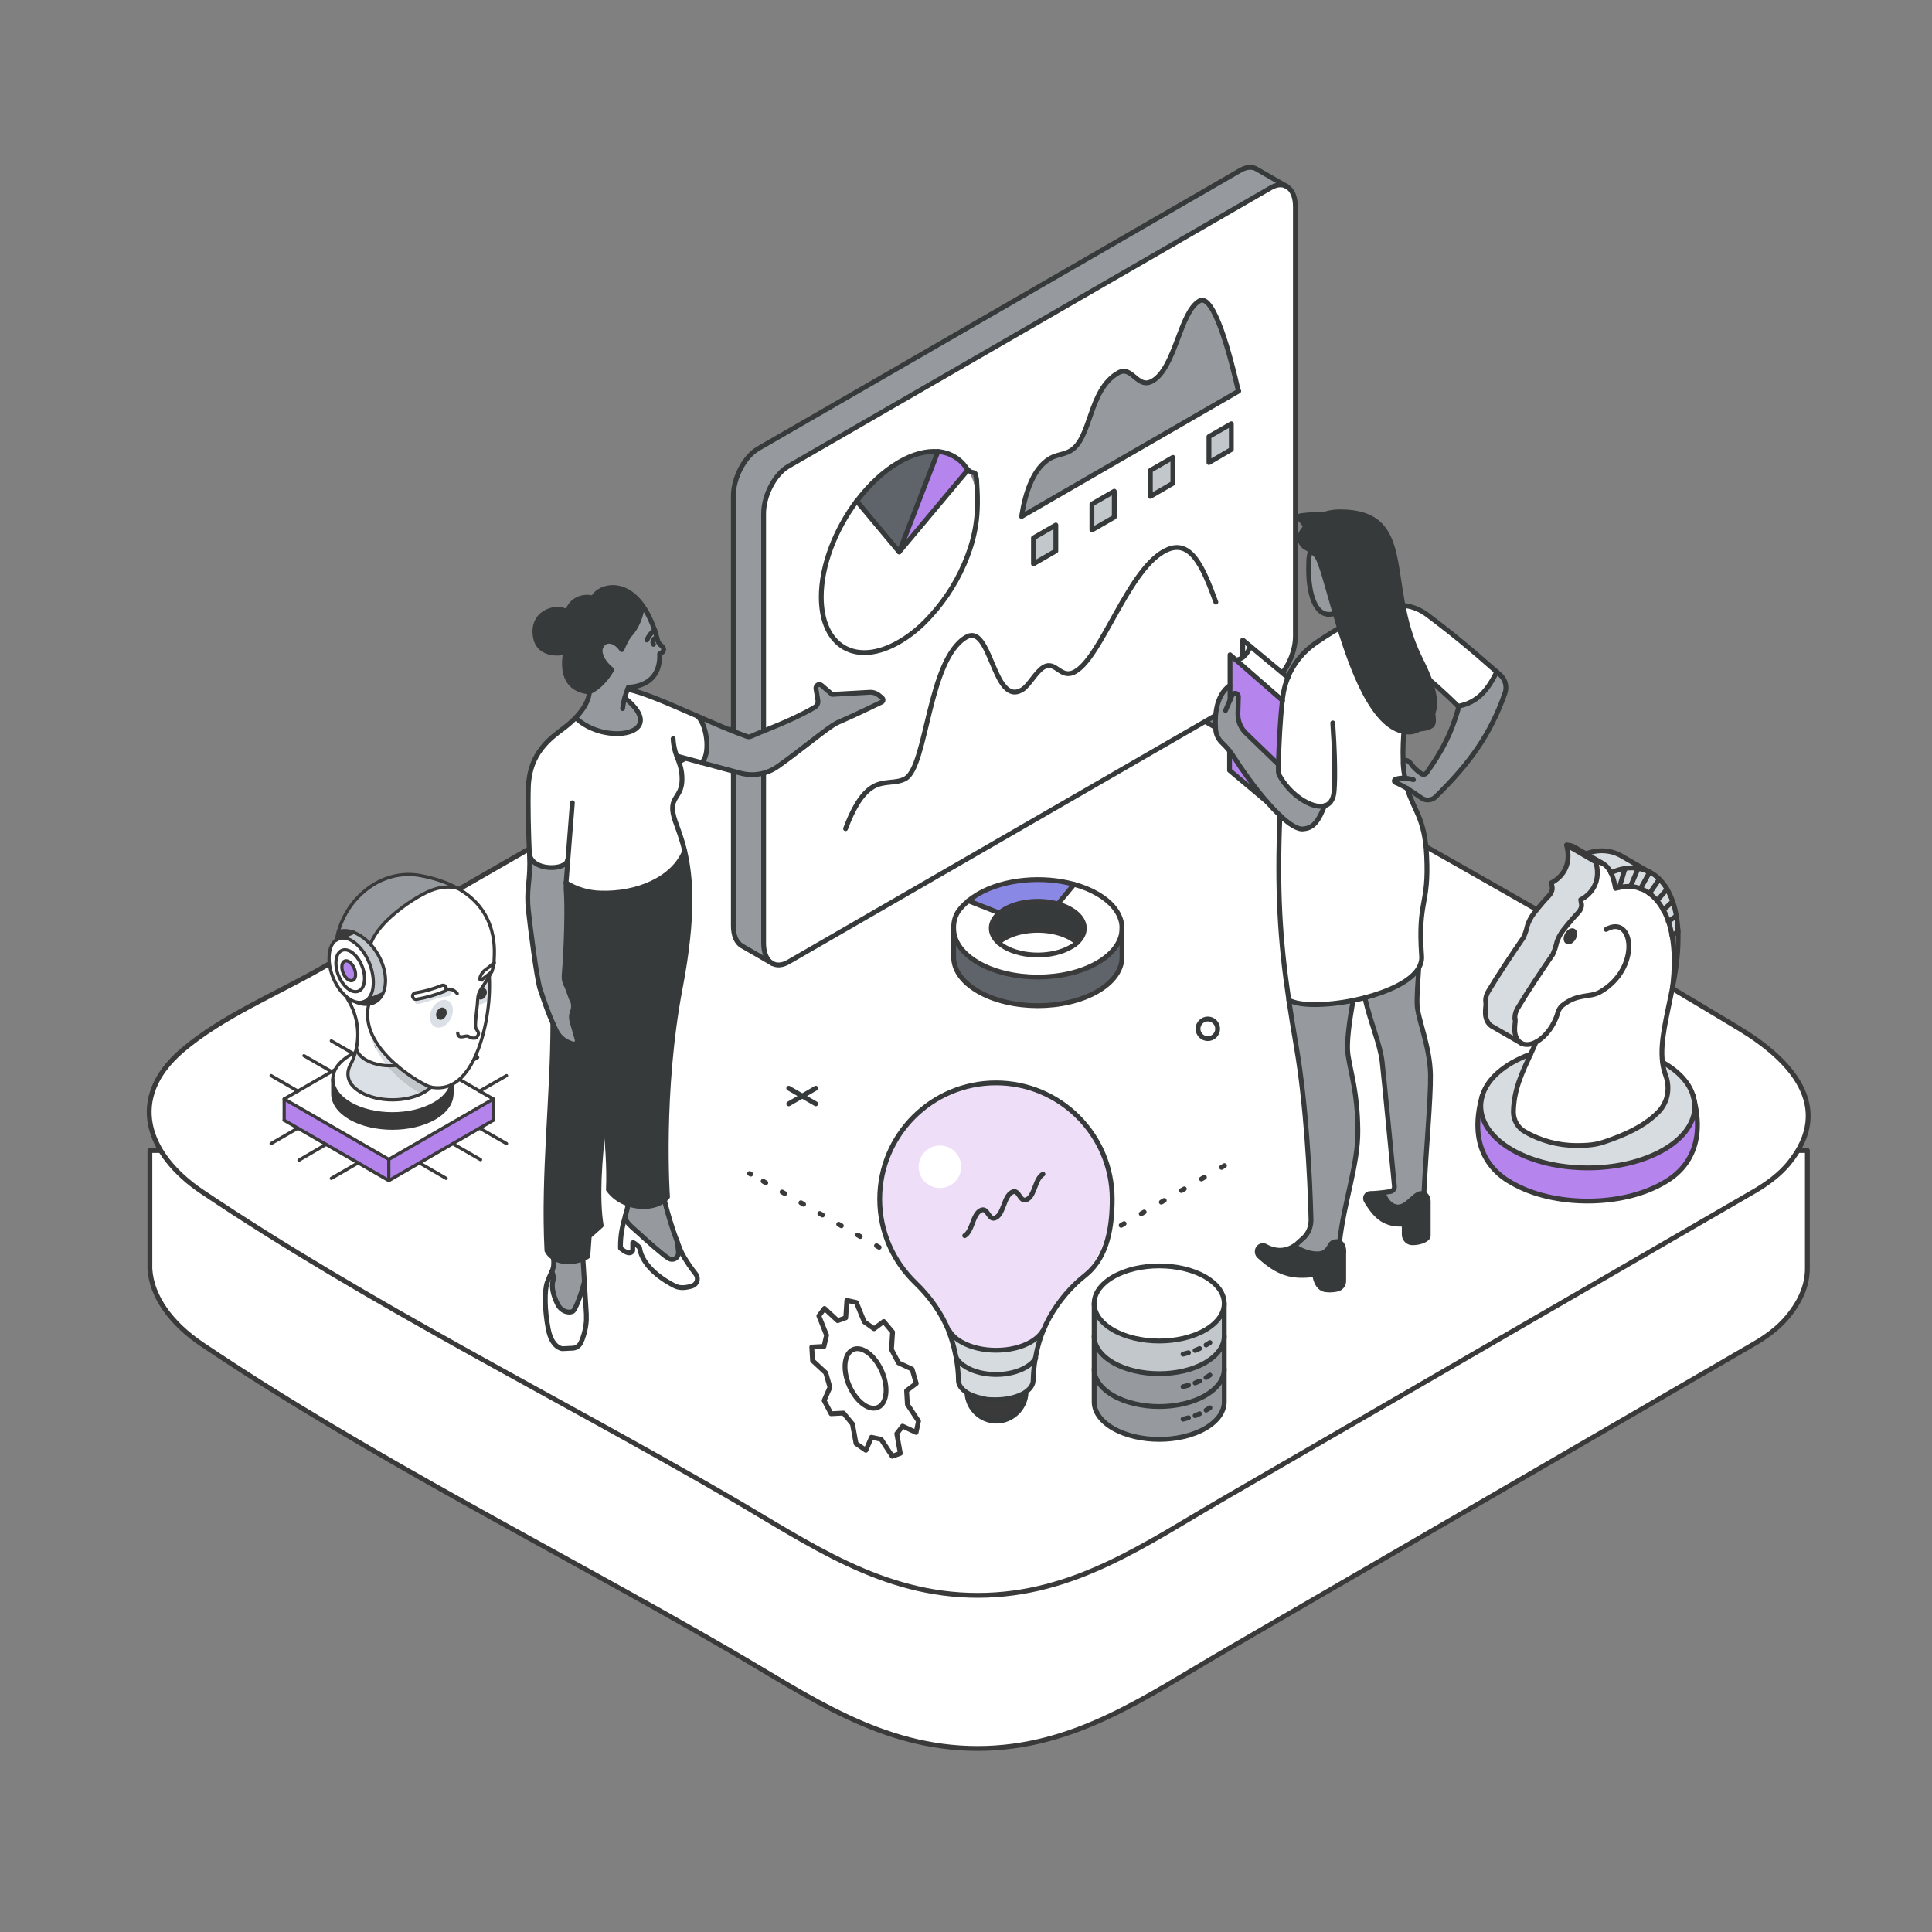 <?xml version="1.0" encoding="UTF-8"?>
<svg id="Layer_1" xmlns="http://www.w3.org/2000/svg" version="1.1" viewBox="0 0 1200 1200">
  <rect x="0" y="0" width="1200" height="1200" fill="#808080" stroke="none"/>
  <!-- Generator: Adobe Illustrator 29.3.1, SVG Export Plug-In . SVG Version: 2.1.0 Build 151)  -->
  <defs>
    <style>
      .st0 {
        fill: #8989e5;
      }

      .st1 {
        fill: #c2c7cc;
      }

      .st2 {
        fill: #c1c6cb;
      }

      .st3 {
        stroke-dasharray: 1.9 11.6;
      }

      .st3, .st4, .st5, .st6, .st7, .st8, .st9 {
        stroke-linecap: round;
        stroke-linejoin: round;
      }

      .st3, .st4, .st6, .st7, .st8, .st9 {
        stroke-width: 3px;
      }

      .st3, .st5, .st6, .st8, .st9 {
        fill: none;
      }

      .st3, .st5, .st7, .st8, .st9 {
        stroke: #3a3a3a;
      }

      .st4, .st10, .st7 {
        fill: #fff;
      }

      .st4, .st6 {
        stroke: #373a3a;
      }

      .st5 {
        stroke-width: 2px;
      }

      .st11 {
        fill: #eedef8;
      }

      .st12 {
        fill: #969a9e;
      }

      .st13 {
        fill: #d7dce0;
      }

      .st14 {
        fill: #dae0e5;
      }

      .st15 {
        fill: #3a3a3a;
      }

      .st16 {
        fill: #b483ec;
      }

      .st17 {
        fill: #b584ed;
      }

      .st18 {
        fill: #d6dbdf;
      }

      .st19 {
        fill: #373a3a;
      }

      .st8 {
        stroke-dasharray: 2.1 12.3;
      }

      .st20 {
        fill: #5f646b;
      }
    </style>
  </defs>
  <g>
    <path class="st7" d="M93.1,714.7v73.3h0c1,17.5,13.4,34.3,32.5,47.1,103.9,69.9,219.1,127.1,327.4,189.9,50,29,94.3,61,154.2,61s104.2-32,154.2-61c109.1-63.3,218.3-126.6,327.4-189.9,7.9-4.5,15.8-10.2,21.6-17.3,8.7-10.5,12.2-20.5,12.2-29.9h0v-73.3H93.1Z"/>
    <path class="st7" d="M1089.3,740.1c-109.2,63.3-218.5,126.5-327.7,189.8-50.1,29-94.5,61-154.3,61s-104.3-32-154.3-61c-108.4-62.8-223.7-119.9-327.7-189.8-34-22.9-46.8-58-12.1-87.7,24.7-21.1,58.7-35.1,86.6-51.1,68.4-39.3,136.9-78.7,205.3-118,56.6-32.5,117.5-81.8,185.3-87.5,51.9-4.4,91,13.9,134.6,38.9,118.3,68,238.5,133.5,355.2,204.1,31,18.7,60.1,48.2,30.7,84-5.8,7-13.8,12.8-21.6,17.3h0Z"/>
  </g>
  <g>
    <g>
      <polygon class="st16" points="176.5 682.6 176.5 695.8 241.5 733.3 241.5 720.1 176.5 682.6"/>
      <path class="st10" d="M241.5,645.1l65,37.5-65,37.5-65-37.5,65-37.5ZM265,682.6l-23.5-13.6-23.5,13.6,23.5,13.6,23.5-13.6Z"/>
      <polygon class="st15" points="217.9 682.6 241.5 696.2 265 682.6 241.5 669 217.9 682.6"/>
      <polygon class="st16" points="241.5 720.1 241.5 733.3 306.4 695.8 306.4 682.6 241.5 720.1"/>
    </g>
    <g>
      <polygon class="st5" points="306.4 682.6 241.5 645.1 176.5 682.6 241.5 720.1 306.4 682.6"/>
      <polygon class="st5" points="265 682.6 241.5 669 217.9 682.6 241.5 696.2 265 682.6"/>
      <polyline class="st5" points="176.5 695.8 241.5 733.3 306.4 695.8"/>
      <line class="st5" x1="176.5" y1="695.8" x2="176.5" y2="682.6"/>
      <line class="st5" x1="306.4" y1="695.8" x2="306.4" y2="682.6"/>
      <line class="st5" x1="222.4" y1="722.3" x2="205.8" y2="731.9"/>
      <line class="st5" x1="202.5" y1="710.8" x2="185.7" y2="720.6"/>
      <line class="st5" x1="185" y1="700.7" x2="168.4" y2="710.3"/>
      <line class="st5" x1="222.4" y1="656.1" x2="205.8" y2="646.5"/>
      <line class="st5" x1="205.4" y1="665.3" x2="188.8" y2="655.7"/>
      <line class="st5" x1="185" y1="677.7" x2="168.4" y2="668.1"/>
      <line class="st5" x1="260.5" y1="722.3" x2="277.1" y2="731.9"/>
      <line class="st5" x1="281.3" y1="710.4" x2="298.5" y2="720.3"/>
      <line class="st5" x1="297.9" y1="700.7" x2="314.6" y2="710.3"/>
      <line class="st5" x1="260.5" y1="656.1" x2="277.1" y2="646.5"/>
      <line class="st5" x1="280.1" y1="666.4" x2="296.7" y2="656.8"/>
      <line class="st5" x1="297.9" y1="677.7" x2="314.6" y2="668.1"/>
      <line class="st5" x1="241.5" y1="720.1" x2="241.5" y2="733.3"/>
    </g>
  </g>
  <g>
    <g>
      <path class="st14" d="M277.1,613.9c0,.8-.4,1.6-1.2,1.9-5.5,2.2-11.3,3.9-17.3,4.9h-.3c-.3,0-.5,0-.8-.2-.2.7,0,1.5.2,2.1,0,.4.7,1.1,1.3,1.1,6.5-.9,12.2-4.2,18.7-4.7,1.8,0,3.6-1.6,2.4-3.3-.8-1.2-1.9-1.7-3.1-1.8h0Z"/>
      <path class="st14" d="M301.4,609.3c.8-1,1.6-1.8,2.6-2.4v-.5c.4-.8.8-1.5,1.2-2.2.1-.2.2-.4.3-.7-2.1,1.8-4.2,3.4-6.2,4.9-.3.3-.6.4-.8.3v.3c.4,1.8,2.2,1.1,2.9.2h0Z"/>
      <path class="st10" d="M301.4,609.3c-.7.9-2.4,1.6-2.9-.2v-.3c-.4,0-.5-.7-.3-1.7.4-1.5,1.6-3.4,2.6-4.1,2-1.5,4.1-3.1,6.2-4.9v-1.2c0-3.9,3.7-30.2-22.7-45h0c-5-1.6-11.2-.8-16.9,1.4-6.3,2.5-16.4,8.6-24.6,16.2-5.8,5.3-10.6,11.2-12.7,17.1,5.9,6.5,9.7,15.7,9.2,23.8-.1,2.7-.8,5.1-1.7,7-1.8,3.6-4.8,5.8-8.5,6.3h0c-3.8,15.2,6.4,28.7,17.4,38.1,9.2,7.9,18.8,12.9,21.3,13.5h.2c4.6.8,8.7.2,12.3-1.5.1,0,.3,0,.4-.2,12.1-6.1,18.5-24.7,21.4-40.4,1.6-8.7,2.2-17.5,1.8-26.3-.9.6-1.8,1.4-2.6,2.4h.1ZM274.7,632.1c-1.2.7-2.5.2-2.8-1.2s.5-3,1.7-3.8c1.2-.7,2.5-.2,2.8,1.2s-.5,3-1.7,3.8ZM277.8,619.1c-6.5.4-12.2,3.8-18.7,4.7-.7,0-1.3-.7-1.3-1.1-.3-.6-.4-1.4-.2-2.1-.6-.3-1.1-.8-1.2-1.5-.2-1.1.6-2.1,1.7-2.3,5.7-.9,11.2-2.5,16.4-4.6,1-.4,2.2,0,2.6,1.1,0,.2.1.5.1.7,1.2,0,2.3.6,3.1,1.8,1.1,1.8-.7,3.3-2.4,3.3h-.1ZM301.4,616.5c-.1,1.3-1.1,2.8-2.2,3.2s-1.9-.3-1.8-1.6,1.1-2.8,2.2-3.2,1.9.3,1.8,1.6Z"/>
      <path class="st14" d="M303.8,620.2c-.8,1.1-1.9,2.1-3,2.7-1.5.9-3,1.2-4.3.9,0-1,.2-2,.2-3,.1-2.4.9-4.8,2.3-6.8,2.2-3.2,3.7-5.7,4.9-7.7.2,4.6.2,9.2-.1,13.8h0Z"/>
      <path class="st14" d="M281.1,625.6c.9,4.2-1.4,9.4-5.3,11.7-3.8,2.2-7.7.6-8.6-3.6-.9-4.2,1.4-9.4,5.3-11.7,3.8-2.2,7.7-.6,8.6,3.6Z"/>
      <path class="st10" d="M307,598c-.2,1.9-.7,3.8-1.5,5.5-2.1,1.8-4.2,3.4-6.2,4.9-1,.8-1.5.2-1.1-1.4.4-1.5,1.6-3.4,2.6-4.1,2-1.5,4.1-3.1,6.2-4.9Z"/>
      <path class="st15" d="M299.6,614.9c1.1-.4,1.9.3,1.8,1.6s-1.1,2.8-2.2,3.2-1.9-.3-1.8-1.6,1.1-2.8,2.2-3.2Z"/>
      <path class="st15" d="M280.8,679.3h0c0,5.6-3.6,11-10.8,15.2-14.5,8.3-37.9,8.3-52.4,0-7.2-4.2-10.8-9.6-10.8-15.1v-8.9c0,5.5,3.6,10.9,10.8,15.1,14.5,8.4,37.9,8.4,52.4,0,5.8-3.3,9.3-7.5,10.4-11.8.1,0,.3,0,.4-.2v5.7Z"/>
      <path class="st10" d="M280.3,673.8c-1.2,4.3-4.6,8.5-10.4,11.8-14.5,8.4-37.9,8.4-52.4,0-7.2-4.2-10.8-9.6-10.8-15.1s3.6-10.9,10.8-15.1c1-.6,2.1-1.1,3.2-1.6-.7,2.4-1.6,4.8-2.8,7.1-.1.3-.3.6-.5.9-.5,1-.9,2.1-1.1,3.2-.5,3.1.2,6.4,2.2,8.8,1.3,1.7,3.2,3.2,5.6,4.6,10.9,6.3,28.5,6.3,39.4,0,1.7-1,3.1-2,4.3-3.2h.2c4.6.8,8.7.2,12.3-1.5h0Z"/>
      <path class="st10" d="M277,613.2c.4,1,0,2.2-1.1,2.6-5.5,2.2-11.3,3.9-17.3,4.9h-.3c-1,0-1.8-.7-2-1.7-.2-1.1.6-2.1,1.7-2.3,5.7-.9,11.2-2.5,16.4-4.6,1-.4,2.2,0,2.6,1.1h0Z"/>
      <path class="st15" d="M276.4,628.3c.3,1.4-.5,3-1.7,3.8-1.2.7-2.5.2-2.8-1.2s.5-3,1.7-3.8c1.2-.7,2.5-.2,2.8,1.2Z"/>
      <path class="st2" d="M261.5,679.4c.7-.3,1.4-.7,2-1,1.7-1,3.1-2,4.3-3.2-2.5-.6-12.1-5.6-21.3-13.5-2,.2-4.1.3-6.2.2,5.7,7.2,13.1,13.2,21.3,17.5h0Z"/>
      <path class="st14" d="M240.3,661.9c-4.7-.3-9.3-1.4-12.9-3.5-3.5-2-5.5-4.5-6-7.2-.2.8-.4,1.6-.6,2.5-.7,2.4-1.6,4.8-2.8,7.1-.1.3-.3.6-.5.9-.5,1-.9,2.1-1.1,3.2-.5,3.1.2,6.4,2.2,8.8,1.3,1.7,3.2,3.2,5.6,4.6,10.2,5.9,26.5,6.3,37.4,1-8.2-4.3-15.5-10.3-21.3-17.5h0Z"/>
      <path class="st10" d="M228.7,634.6c-.6-3.5-.5-7.2.4-11h0c-2.4.3-5,0-7.8-1.1h0c-1.8-.4-3.6-1.3-5.5-2.8-.2,0-.4-.3-.6-.5.4.6.7,1.3,1.1,1.9,5.5,9.2,7.3,20,5,30.1.5,2.6,2.5,5.2,6,7.2,3.6,2.1,8.2,3.2,12.9,3.5-4.8-5.9-8.4-12.7-10.6-19.9-.8-2.5-1.1-4.9-1-7.4h.1Z"/>
      <path class="st14" d="M246.5,661.7c-8.2-7.1-16-16.5-17.8-27.2,0,2.5.2,5,1,7.4,2.2,7.2,5.9,14,10.6,19.9,2.1,0,4.2,0,6.2-.2h0Z"/>
      <path class="st2" d="M230.1,586.5c5.9,6.5,9.7,15.7,9.2,23.8-.1,2.7-.8,5.1-1.7,7l-11.3,4.8c2.8-1.2,4.8-4.3,5.4-8.8,1.3-9.4-3.7-21.7-11.2-27.6-3.8-2.9-7.4-3.7-10.3-2.5l9.6-4.1c.7.3,1.3.5,2,.9,3,1.5,5.8,3.8,8.3,6.5h0Z"/>
      <path class="st15" d="M226.3,622.1l11.3-4.8c-1.8,3.6-4.8,5.8-8.5,6.3-2.4.3-5,0-7.8-1.1,1.8.4,3.4.3,4.9-.3h.1Z"/>
      <path class="st10" d="M220.6,585.7c7.5,5.8,12.5,18.2,11.2,27.6-.6,4.6-2.7,7.6-5.4,8.8h-.1c-1.4.7-3.1.8-4.9.4h0c-1.8-.4-3.6-1.3-5.5-2.8-.2,0-.4-.3-.6-.5-7.2-6-11.9-17.9-10.6-27.1.5-3.9,2.1-6.7,4.2-8.2.4-.3.9-.5,1.3-.7h0c2.9-1.2,6.6-.5,10.3,2.4h.1ZM226.3,609.8c.8-6.1-2.4-14.1-7.2-17.9-4.8-3.8-9.5-1.9-10.3,4.2-.9,6.1,2.4,14.1,7.2,17.9,4.8,3.8,9.5,1.9,10.3-4.2Z"/>
      <path class="st12" d="M260.9,543.8c-14.4-2.6-28.3,2.9-38.2,13.1-5.8,5.9-10.2,13.4-12.6,21.8,2.8-1,6.2-.9,9.8.5.7.3,1.3.5,2,.9,3,1.5,5.8,3.8,8.3,6.5,2.1-5.9,6.9-11.8,12.7-17.1,8.3-7.5,18.4-13.7,24.6-16.2,5.7-2.3,11.9-3,16.9-1.4-6.1-3.4-13.8-6.2-23.5-8h0Z"/>
      <path class="st10" d="M219.1,591.9c4.8,3.8,8.1,11.8,7.2,17.9-.8,6.1-5.5,8-10.3,4.2s-8.1-11.8-7.2-17.9c.8-6.1,5.5-8,10.3-4.2ZM220.8,606.2c.4-2.9-1.1-6.7-3.5-8.5-2.3-1.8-4.5-.9-4.9,2s1.1,6.7,3.5,8.5c2.3,1.8,4.5.9,4.9-2Z"/>
      <path class="st16" d="M217.4,597.6c2.3,1.8,3.9,5.6,3.5,8.5s-2.6,3.8-4.9,2c-2.3-1.8-3.9-5.6-3.5-8.5s2.6-3.8,4.9-2Z"/>
      <path class="st15" d="M219.9,579.1l-9.7,4.1c-.5.2-.9.4-1.3.7.3-1.8.7-3.6,1.2-5.3,2.8-1,6.2-.9,9.8.5Z"/>
    </g>
    <g>
      <path class="st5" d="M303.9,606.3c.5,9-.2,18-1.8,26.9-2.9,15.7-9.3,34.2-21.4,40.4-.1,0-.3,0-.4.2-3.6,1.7-7.7,2.3-12.3,1.5h-.2c-2.5-.6-12.1-5.6-21.3-13.5-11-9.4-21.2-23-17.4-38.1"/>
      <path class="st5" d="M210.1,578.7c2.8-1,6.2-.9,9.8.5.7.3,1.3.5,2,.9,3,1.5,5.8,3.8,8.3,6.5,5.9,6.5,9.7,15.7,9.2,23.8-.1,2.7-.8,5.1-1.7,7-1.8,3.6-4.8,5.8-8.5,6.3-2.4.3-5,0-7.8-1.1"/>
      <path class="st5" d="M284.4,551.8c-6.1-3.4-13.8-6.2-23.5-8-14.4-2.6-28.3,2.9-38.2,13.1-5.8,5.9-10.2,13.4-12.6,21.8-.5,1.7-.9,3.5-1.2,5.3"/>
      <path class="st5" d="M284.3,641.7c.2,1.8,1.1,2.3,2.2,2.3s2.4-.5,3.6-.5,1.9,1.3,4.1,1.3,1.5-.4,2.1-1c1-.8,1.2-2.4.4-3.4-.2-.2-.4-.4-.5-.7-.6-.8-.9-1.7-.9-2.7.1-5.6,1.2-11.3,1.4-16.2.1-2.4.9-4.8,2.3-6.8,2.2-3.2,3.7-5.7,4.9-7.7.4-.8.8-1.5,1.2-2.2.1-.2.2-.4.3-.7.8-1.7,1.3-3.6,1.5-5.5v-1.2c0-3.9,3.7-30.2-22.7-45"/>
      <path class="st5" d="M226.2,622.1c-1.4.6-3.1.7-4.9.3h0c-1.8-.4-3.6-1.3-5.5-2.8-.2,0-.4-.3-.6-.5-7.2-6-11.9-17.9-10.6-27.1.5-3.9,2.1-6.7,4.2-8.2.4-.3.9-.5,1.3-.7"/>
      <path class="st5" d="M210.2,583.2c2.9-1.2,6.6-.5,10.3,2.5,7.5,5.8,12.5,18.2,11.2,27.6-.6,4.6-2.7,7.6-5.4,8.8"/>
      <path class="st5" d="M226.3,609.8c-.8,6.1-5.5,8-10.3,4.2s-8.1-11.8-7.2-17.9c.8-6.1,5.5-8,10.3-4.2s8.1,11.8,7.2,17.9Z"/>
      <path class="st5" d="M220.8,606.2c-.4,2.9-2.6,3.8-4.9,2-2.3-1.8-3.9-5.6-3.5-8.5s2.6-3.8,4.9-2c2.3,1.8,3.9,5.6,3.5,8.5Z"/>
      <line class="st5" x1="210.2" y1="583.3" x2="219.9" y2="579.1"/>
      <line class="st5" x1="226.2" y1="622.1" x2="237.6" y2="617.3"/>
      <path class="st5" d="M267.8,675.2c-1.2,1.1-2.6,2.2-4.3,3.2-10.9,6.3-28.5,6.3-39.4,0-2.4-1.4-4.2-2.9-5.6-4.6-2-2.5-2.8-5.7-2.2-8.8.2-1.1.6-2.2,1.1-3.2.2-.3.3-.6.5-.9,1.2-2.3,2.1-4.7,2.8-7.1.2-.8.4-1.6.6-2.5,2.2-10.2.5-21-5-30.1-.4-.6-.7-1.3-1.1-1.9"/>
      <path class="st5" d="M220.7,653.7c-1.1.5-2.2,1.1-3.2,1.6-7.2,4.2-10.8,9.6-10.8,15.1s3.6,10.9,10.8,15.1c14.5,8.4,37.9,8.4,52.4,0,5.8-3.3,9.3-7.5,10.4-11.8"/>
      <line class="st5" x1="280.8" y1="673.6" x2="280.8" y2="679.3"/>
      <path class="st5" d="M206.7,670.5v8.9c0,5.5,3.6,10.9,10.8,15.1,14.5,8.3,37.9,8.3,52.4,0,7.2-4.2,10.8-9.6,10.8-15.1h0"/>
      <path class="st5" d="M258.3,620.7c-1,0-1.8-.7-2-1.7-.2-1.1.6-2.1,1.7-2.3,5.7-.9,11.2-2.5,16.4-4.6,1-.4,2.2,0,2.6,1.1.4,1,0,2.2-1.1,2.6-5.5,2.2-11.3,3.9-17.3,4.9h-.3Z"/>
      <path class="st5" d="M307,598c-2.1,1.8-4.2,3.4-6.2,4.9-1,.8-2.2,2.6-2.6,4.1s0,2.1,1.1,1.4c2-1.5,4.1-3.1,6.2-4.9h0"/>
      <path class="st5" d="M276.4,628.3c.3,1.4-.5,3-1.7,3.8-1.2.7-2.5.2-2.8-1.2s.5-3,1.7-3.8c1.2-.7,2.5-.2,2.8,1.2Z"/>
      <path class="st5" d="M297.4,618.1c-.1,1.3.7,2.1,1.8,1.6,1.1-.4,2.1-1.9,2.2-3.2s-.7-2.1-1.8-1.6c-1.1.4-2.1,1.9-2.2,3.2Z"/>
      <path class="st5" d="M277,614.5c3-.4,4.9.2,7,2.6"/>
      <path class="st5" d="M230.1,586.5c2.1-5.9,6.9-11.8,12.7-17.1,8.3-7.5,18.4-13.7,24.6-16.2,5.7-2.3,11.9-3,16.9-1.4h0"/>
      <path class="st5" d="M246.5,661.7c-6.7.8-13.9-.3-19.1-3.3-3.5-2-5.5-4.5-6-7.2h0"/>
    </g>
  </g>
  <g>
    <g>
      <path class="st10" d="M582.6,280.4c-7.1-.6-15.4,1.4-24.1,6.5-9.7,5.6-18.8,14.2-26.4,24.3-13.3,17.6-22,39.9-22,59.6,0,30.9,21.7,43.4,48.4,27.9,26.7-15.4,48.4-53,48.4-83.8s-2.1-17.3-5.7-23c-4.3-6.8-10.7-10.7-18.6-11.4h0ZM804.6,128.4v266.8c0,11.4-6.9,24.5-15.4,29.4l-299.5,172.9c-3.8,2.2-7.4,2.4-10.1.8l-.3-.2c-3.1-2-5.1-6.3-5.1-12.3v-266.9c0-11.3,6.9-24.5,15.4-29.4l299.5-172.9c3.8-2.2,7.2-2.4,9.9-.9h.2c3.3,2,5.3,6.4,5.3,12.6h0ZM634.3,320.9l134.9-77.9c-4.9-21.7-15.3-61.3-24.2-56.1-12.2,7-14.9,41.5-29.1,49.7-9.5,5.5-12.6-10-21.4-5h0c-18.6,10.7-16.4,40.9-29.8,48.5-4,2.3-8.3,2.2-12.4,4.6-10.3,5.9-15.4,20.7-17.8,36.1h0ZM764.8,279.2v-16.1l-13.9,8v16.1l13.9-8ZM728.5,300.2v-16.1l-13.9,8v16.1l13.9-8ZM692.1,321.2v-16.1l-13.9,8v16.1l13.9-8ZM655.8,342.2v-16.1l-13.9,8v16.1l13.9-8Z"/>
      <path class="st12" d="M780.4,105l18.7,10.8c-2.7-1.4-6.1-1.2-9.9.9l-299.5,172.9c-8.5,4.9-15.4,18.1-15.4,29.4v266.9c0,6,1.9,10.3,5.1,12.3l-18.6-10.8c-3.3-1.9-5.3-6.3-5.3-12.5v-266.9c0-11.3,6.9-24.5,15.4-29.4l299.5-172.9c3.8-2.2,7.4-2.4,10.1-.8h0Z"/>
      <path class="st12" d="M769.2,243l-134.9,77.9c2.4-15.4,7.5-30.2,17.8-36.1,4.1-2.4,8.5-2.3,12.4-4.6,13.3-7.7,11.2-37.8,29.8-48.5h0c8.8-5,11.8,10.5,21.4,5,14.2-8.2,16.9-42.6,29.1-49.7,9-5.2,19.3,34.3,24.2,56.1h0Z"/>
      <polygon class="st1" points="764.8 263.2 764.8 279.2 750.9 287.3 750.9 271.2 764.8 263.2"/>
      <polygon class="st1" points="728.5 284.1 728.5 300.2 714.5 308.3 714.5 292.2 728.5 284.1"/>
      <polygon class="st1" points="692.1 305.1 692.1 321.2 678.2 329.2 678.2 313.1 692.1 305.1"/>
      <polygon class="st1" points="655.8 326.1 655.8 342.2 641.9 350.2 641.9 334.1 655.8 326.1"/>
      <path class="st10" d="M601.2,291.8c3.6,5.7,5.7,13.5,5.7,23,0,30.9-21.7,68.4-48.4,83.8s-48.4,2.9-48.4-27.9,8.8-41.9,22-59.6l26.4,31.6,42.7-51h0Z"/>
      <path class="st17" d="M601.2,291.8l-42.7,51,24.1-62.4c7.8.7,14.3,4.6,18.6,11.4h0Z"/>
      <path class="st20" d="M582.6,280.4l-24.1,62.4-26.4-31.6c7.6-10.1,16.7-18.7,26.4-24.3,8.8-5.1,17-7.1,24.1-6.5Z"/>
    </g>
    <g>
      <path class="st6" d="M479.4,598.2c-3.1-2-5.1-6.3-5.1-12.3v-266.9c0-11.3,6.9-24.5,15.4-29.4l299.5-172.9c3.8-2.2,7.2-2.4,9.9-.9"/>
      <path class="st6" d="M799.3,115.9c3.3,1.9,5.3,6.3,5.3,12.5v266.8c0,11.4-6.9,24.5-15.4,29.4l-299.5,172.9c-3.8,2.2-7.4,2.4-10.1.8"/>
      <path class="st6" d="M532.1,311.2c-13.2,17.6-22,39.9-22,59.6,0,30.9,21.7,43.4,48.4,27.9,5.9-3.4,11.2-7.6,16-12.4s9.7-10.7,13.8-16.7,7.7-12.6,10.6-19.3,5.1-13.4,6.5-20.4c1.9-9.2,2-18.8,1.4-28.2s0-1.2-.1-1.9c-.1-1.6-.3-3.1-.6-4.6-.1-.5-.2-.9-.6-1.3-.4-.4-1-.4-1.6-.5-2.9-.6-4.1-3.8-6-5.7-1.3-1.4-2.8-2.6-4.4-3.6-3.1-2-6.6-3.2-10.3-3.6-.2,0-.4,0-.6,0-7.1-.6-15.4,1.4-24.1,6.5-9.7,5.6-18.8,14.2-26.4,24.3h0Z"/>
      <path class="st6" d="M769.2,243c-4.9-21.7-15.3-61.3-24.2-56.1-12.2,7-14.9,41.5-29.1,49.7-9.5,5.5-12.6-10-21.4-5h0c-18.6,10.7-16.4,40.9-29.8,48.5-4,2.3-8.3,2.2-12.4,4.6-10.3,5.9-15.4,20.7-17.8,36.1l134.9-77.9h-.1Z"/>
      <path class="st6" d="M755.2,374c-8.4-23-16.2-40.9-32.7-31.3-22.2,12.8-38.4,65.1-54.6,74.4-9.2,5.3-12-7.2-19.7-2.7-4.9,2.9-9.1,11.6-13.5,14.1-17.8,10.3-19.1-41.7-34.5-32.8-23.8,13.7-24.3,80.2-37.8,87.9-5.7,3.3-13.3,1.1-20,5-7.6,4.4-13,14.8-17.2,26.1"/>
      <polyline class="st6" points="582.6 280.4 558.5 342.8 532.1 311.2"/>
      <line class="st6" x1="558.5" y1="342.8" x2="601.2" y2="291.8"/>
      <polygon class="st6" points="655.8 342.2 641.9 350.2 641.9 334.1 655.8 326.1 655.8 342.2"/>
      <polygon class="st6" points="692.1 321.2 678.2 329.2 678.2 313.1 692.1 305.1 692.1 321.2"/>
      <polygon class="st6" points="728.5 300.2 714.5 308.3 714.5 292.2 728.5 284.1 728.5 300.2"/>
      <polygon class="st6" points="764.8 279.2 750.9 287.3 750.9 271.2 764.8 263.2 764.8 279.2"/>
      <path class="st6" d="M479.7,598.4l-18.9-10.9c-3.3-1.9-5.3-6.3-5.3-12.5v-266.9c0-11.3,6.9-24.5,15.4-29.4l299.5-172.9c3.8-2.2,7.4-2.4,10.1-.8l18.9,10.9"/>
    </g>
  </g>
  <g>
    <g>
      <path class="st12" d="M548,433.4c.7.6.7,1.5.2,2.2,0,.2-.3.3-.5.4-4.9,2.4-17.4,8.4-26,12.1-1.7.7-3.3,1.6-4.8,2.6-8.1,5.5-22.7,17.7-34.1,25.5-6.7,4.6-15,6-22.8,3.9l-24.3-6.5c5.5-3.8,4.2-22.3-2.2-28.8,10.1,4.4,20.7,9,30.4,12.5.9.3,1.9.3,2.8-.1,7.3-3.5,25-9.5,39.4-18,1.5-.9,2.3-2.6,2-4.3l-1.2-7.3c-.2-1.2.6-2.3,1.8-2.5.6-.1,1.3,0,1.7.5l6.5,5.6,23.2-1.3c2.2-.1,4.4.6,6.1,2l1.8,1.5h0Z"/>
      <path class="st10" d="M352.7,534.1h0c-.5,6.7-23,7.3-23.7-4h0c-.2-11.7-1-29-.6-41.6.8-20.8,13.6-29.9,22.3-36.4,2.5-1.9,4.9-4,7-6.2h0c18.6,17.6,58.6,10.2,30.5-12.4h0c.5-1.8,1.1-3.6,1.8-5.4h0c9,1.5,25.7,8.9,43.6,16.7,6.4,6.5,7.7,25,2.2,28.8l-15.1-4c1.6,4.4,3.4,8.2,3.2,15.1-.4,11.7-9.5,9.8-4.2,25.2,1.7,5,4,10.8,5.9,18.6h0c-7,17.3-29.4,27-52.6,26.1-7.5-.2-14.8-2.4-21.2-6.4,0-.2,1.1-14.2,1.1-14.2h-.2Z"/>
      <path class="st10" d="M432.2,791.3c1.6,2.1,1.2,5-.9,6.6-.4.3-.8.5-1.3.7-3.3,1.1-7.5,1.9-10.9,0-7-3.5-20.3-11.9-21.9-23.9-4-3.6-4.1-2.9-4.1-2.9v4.8c-.1,0-1.4,4.1-7.7-1.4-.2-8.4,1.4-14.4,2.9-19.7-.4,3.4,4.5,6.9,8.6,10.7,5,4.6,14.5,13.1,18.3,15.4.7.4,1.5.7,2.3.6,2.2,0,3.9-2,3.8-4.2-.2-2.6-.5-5.3-1-7.9h0c1.4,3.8,2.7,7,3.7,8.9,2.4,4.2,5.1,8.3,8.2,12.1v.2Z"/>
      <path class="st19" d="M362.2,782c-5.3,2.2-13.1,3-18.5-.8-1.5-1.1-2.9-2.5-3.9-4.3-2.4-47.4,3.7-95.6,3.7-141.3h0c.7,1.5,1.4,3,2.1,4.5,1.5,3.2,4.2,5.8,7.5,7.2.9.4,1.8.7,2.7,1,1.1.4,2.4-.2,2.8-1.4.1-.4.2-.9,0-1.3l-3.3-11.6c-.5-1.9-.4-3.9.3-5.7v-.2c1.2-2.6.9-5.5-.6-7.9l-2.8-7.6c-1.3-2.1-1.9-4.5-1.7-6.9,1.5-18.2,2.1-43.2,1.2-53.7-.1-1.2-.1-2.4,0-3.7,6.4,4,13.7,6.2,21.2,6.4,23.1.9,45.6-8.8,52.6-26.1h0c3.8,16,5.8,40.5-2.7,84.4-12.5,65.3-8,130.3-8,130.3-.6.7-1.3,1.4-2,2-5.2,4.2-14.3,5.1-22.4,2.4-4.8-1.6-9.2-4.6-12.3-8.9.7-14-.6-30.6-2.3-44.9-3.5,27.7-4.7,51.5-2.2,67.3l-7.4,6.6-.9,12.5c-.9.6-1.9,1.1-3,1.6h-.1Z"/>
      <path class="st12" d="M421.3,778.2c0,2.2-1.6,4.1-3.8,4.2-.8,0-1.6-.2-2.3-.6-3.7-2.4-13.3-10.9-18.3-15.4-4.1-3.8-9.1-7.2-8.6-10.7h0c.8-2.8,1.6-5.4,1.9-7.9,8.1,2.8,17.2,1.8,22.4-2.4h0c1.7,7.4,4.9,17.4,7.6,25h0c.5,2.6.9,5.3,1,7.9h0Z"/>
      <path class="st12" d="M406.7,391.4c.7,2,1.3,4,1.8,6.1.3,1.1.8,2,1.6,2.8.5.5,1,.9,1.4,1.3.9.8,1,2.2.3,3.1v.2c-.6.5-1.3,1-2,1.2.9,21.4-19.4,20.7-19.4,20.7-.2.4-.4.9-.5,1.3-.7,1.8-1.3,3.6-1.8,5.4h0c28.1,22.6-11.9,30-30.5,12.4h0c5.1-5.3,8.5-11.3,8.5-16,6.2-3,10.6-8.2,13.9-13.8-5.4-4.2-9-10.8-6.4-14.9,3-4.8,8.9-3.1,12.6,2.4,1.8-4.1,3.4-7.6,5.3-9.6,4.1-4.5,6.7-11.3,7.6-17.7,1.8,2.6,3.6,5.7,5.2,9.3.8,1.9,1.6,3.9,2.3,5.9h.1Z"/>
      <path class="st19" d="M351.3,405c-7.6,2-16.5-.2-18.4-8.2-3.9-16.4,13.2-21.4,19.6-16.6,2.1-8,10.2-10.5,16.1-8.7,1.9-6.1,18-13.1,30.6,4.7-.9,6.5-3.5,13.3-7.6,17.7-1.9,2-3.5,5.5-5.3,9.6-3.7-5.4-9.6-7.1-12.6-2.4-2.6,4.2.9,10.7,6.4,14.9-3.3,5.6-7.7,10.7-13.9,13.8-16.1-1.6-16.6-15.1-14.8-24.8h-.1Z"/>
      <path class="st10" d="M364.3,816.3v3.7c-.3,4.7-1.4,9.3-3.3,13.6-1,2.2-3.1,3.6-5.4,3.7l-6.2.3s-6.5-.3-8.8-12.3-2.3-23.9-.7-28.6c.8-2.3,1.7-4.5,2.8-6.7,0,0,.1-.3.2-.4.7,1.9,1.3,3.7.7,5.7-1.2,3.9.2,9.5,2.9,14.8,2.7,5.2,8.2,5.5,9.7,4s5-10.3,7-18.7c.5,8.2,1,16.7,1.2,20.9h-.1Z"/>
      <path class="st12" d="M362.2,782c.3,3.7.6,8.5.9,13.5-2,8.4-5.7,17.5-7,18.7-1.6,1.6-7.1,1.3-9.7-4-2.7-5.2-4.1-10.9-2.9-14.8.6-2,0-3.8-.7-5.7.8-1.9,1.2-3.9,1.1-6l-.2-2.5c5.4,3.7,13.2,2.9,18.5.8h0Z"/>
      <path class="st12" d="M351.6,548.3v3.7c.9,10.5.3,35.5-1.2,53.7-.2,2.4.4,4.8,1.7,6.9l2.8,7.6c1.5,2.4,1.7,5.3.7,7.9v.2c-.8,1.8-.9,3.8-.4,5.7l3.3,11.6c.1.4.1.9,0,1.3-.4,1.2-1.6,1.8-2.8,1.4-.9-.3-1.8-.6-2.7-1-3.3-1.4-5.9-4-7.5-7.2-.7-1.5-1.4-3-2.1-4.6-2.5-5.6-4.8-11.8-8.2-22.1-1.8-6.3-5.9-37-7.1-48.9-.5-4.9-.4-9.9.1-14.8.7-6,1-12,.7-18.1v-1.5c.8,11.3,23.2,10.7,23.7,4h0s-1.1,14-1.1,14.2h.1Z"/>
    </g>
    <g>
      <path class="st6" d="M351.3,405c-1.8,9.7-1.3,23.2,14.8,24.8,6.2-3,10.6-8.2,13.9-13.8-5.4-4.2-9-10.8-6.4-14.9,3-4.8,8.9-3.1,12.6,2.4,1.8-4.1,3.4-7.6,5.3-9.6,4.1-4.5,6.7-11.3,7.6-17.7"/>
      <path class="st6" d="M328.8,529.9c-.5-11.6-1-28.9-.6-41.5.8-20.8,13.6-29.9,22.3-36.4,2.5-1.9,4.9-4,7-6.2,5.1-5.3,8.5-11.2,8.5-16"/>
      <path class="st6" d="M355.5,498.6s-3.9,49.5-3.9,49.8v3.7c.9,10.5.3,35.5-1.2,53.7-.2,2.4.4,4.8,1.7,6.9l2.8,7.6c1.5,2.4,1.7,5.3.7,7.9v.2c-.8,1.8-.9,3.8-.4,5.7l3.3,11.6c.1.4.1.9,0,1.3-.4,1.2-1.6,1.8-2.8,1.4-.9-.3-1.8-.6-2.7-1-3.3-1.4-5.9-4-7.5-7.2-.7-1.5-1.4-3-2.1-4.6-2.5-5.6-4.8-11.8-8.2-22.1-1.8-6.3-5.9-37-7.1-48.9-.5-4.9-.4-9.9.1-14.8.7-6,1-12,.7-18.1v-1.5"/>
      <path class="st6" d="M420.5,469.6l39.4,10.6c7.8,2.1,16.1.7,22.8-3.9,11.4-7.9,26-20,34.1-25.5,1.5-1,3.1-1.9,4.8-2.6,8.6-3.7,21-9.7,26-12.1.2,0,.4-.2.5-.4.6-.7.5-1.6-.2-2.2l-1.8-1.5c-1.7-1.4-3.9-2.2-6.1-2l-23.2,1.3-6.5-5.6c-.5-.4-1.1-.6-1.7-.5-1.2.2-1.9,1.3-1.8,2.5l1.2,7.3c.3,1.7-.5,3.4-2,4.3-14.4,8.5-32.1,14.6-39.4,18-.9.4-1.9.5-2.8.1-9.8-3.5-20.3-8.1-30.4-12.5-17.9-7.8-34.6-15.2-43.6-16.7"/>
      <path class="st6" d="M375.6,694c1.7,14.3,2.9,30.9,2.3,44.9,3.1,4.3,7.5,7.2,12.3,8.9,8.1,2.8,17.2,1.9,22.4-2.4.8-.6,1.4-1.3,2-2,0,0-4.5-65.1,8-130.3,8.4-44,6.5-68.4,2.7-84.4-1.8-7.8-4.1-13.5-5.9-18.6-5.3-15.4,3.8-13.5,4.2-25.2.2-6.9-1.6-10.8-3.2-15.1-1.1-3-2.1-6.3-2.3-11"/>
      <path class="st6" d="M435.6,473.7c5.5-3.8,4.2-22.3-2.2-28.8"/>
      <path class="st6" d="M357.6,445.9c18.6,17.6,58.6,10.2,30.5-12.4"/>
      <path class="st6" d="M351.5,548.3h0c6.4,4,13.7,6.2,21.2,6.4,23.1.9,45.6-8.8,52.6-26.1"/>
      <path class="st6" d="M343.4,635.5c0,45.7-6.1,93.9-3.7,141.3,1,1.9,2.4,3.3,3.9,4.3,5.4,3.7,13.2,3,18.5.8,1.1-.5,2.2-1,3-1.6l.9-12.5,7.4-6.6c-2.6-15.7-1.4-39.5,2.2-67.3h0c3.7-28.9,9.9-62,17.1-94.8.3-1.4.9-2.8,1.6-4,2.9-4.8,10.4-17.2,14.4-22.1"/>
      <path class="st6" d="M388.3,755.6c-1.5,5.2-3.1,11.3-2.9,19.7,6.4,5.5,7.6,1.4,7.6,1.4v-4.8c.1,0,.2-.8,4.2,2.9,1.6,11.9,14.9,20.4,21.9,23.9,3.5,1.8,7.7,1,10.9,0,.5-.2.9-.4,1.3-.7,2.1-1.6,2.4-4.5.9-6.6-3-3.8-5.8-7.9-8.2-12.1-1-1.9-2.3-5.1-3.7-8.9-2.8-7.5-5.9-17.5-7.6-24.9"/>
      <path class="st6" d="M390.2,747.7c-.4,2.6-1.1,5.1-1.9,7.9"/>
      <path class="st6" d="M388.4,755.1v.4h0c-.4,3.5,4.5,6.9,8.6,10.7,5,4.6,14.5,13.1,18.3,15.4.7.4,1.5.7,2.3.6,2.2,0,3.9-2,3.8-4.2-.2-2.6-.5-5.3-1-7.9"/>
      <path class="st6" d="M343.7,781.2l.2,2.5c.1,2.1-.2,4.1-1.1,6,0,0-.1.3-.2.4-1,2.2-2,4.4-2.8,6.7-1.6,4.7-1.6,16.5.7,28.6,2.3,12,8.8,12.3,8.8,12.3l6.2-.3c2.4,0,4.5-1.6,5.4-3.7,1.9-4.3,3-8.9,3.3-13.6v-3.7c-.2-4.1-2.1-34.3-2.1-34.3"/>
      <path class="st6" d="M342.8,789.7c.7,1.9,1.3,3.7.7,5.7-1.2,3.9.2,9.5,2.9,14.8,2.7,5.2,8.2,5.5,9.7,4s5-10.3,7-18.7"/>
      <path class="st6" d="M406.7,391.4c-2.2,1.5-3.8,3.6-4.9,6.1"/>
      <path class="st6" d="M386.7,440.1c.3-2.2.7-4.5,1.3-6.6.5-1.8,1.1-3.6,1.8-5.4.2-.4.3-.9.5-1.3,0,0,20.3.6,19.4-20.7.7-.3,1.3-.7,1.9-1.2s0,0,.1-.2c.8-.9.6-2.3-.3-3.1-.4-.4-.9-.8-1.4-1.3-.8-.8-1.3-1.7-1.6-2.8-.5-2.1-1.1-4.1-1.8-6.1-.7-2-1.4-4-2.3-5.9-1.6-3.7-3.4-6.8-5.2-9.3-12.6-17.8-28.7-10.7-30.6-4.7-5.9-1.8-14,.7-16.1,8.7-6.4-4.8-23.5.1-19.6,16.6,1.9,8,10.8,10.2,18.4,8.2,4.7-1.2,8.9-4.1,10.8-8.2"/>
      <path class="st6" d="M405.9,400.2c-1.2-1.8.6-3.5.6-3.5"/>
      <path class="st6" d="M328.8,529.8h0c.8,11.6,23.2,11,23.7,4.3"/>
    </g>
  </g>
  <g id="chess_hourse">
    <g>
      <path class="st17" d="M1051.9,681.8c10.2,38.1-15,50.7-18.8,53-13,7.5-30,11.2-47,11.2s-34-3.7-47-11.2c-3.8-2.2-28.9-14.9-18.9-52.7-2.6,11.4,3.7,23.4,18.9,32.2,13,7.5,30,11.2,47,11.2s34-3.7,47-11.2c15.3-8.8,21.6-20.9,18.8-32.4h0Z"/>
      <path class="st13" d="M1051.9,681.8c2.8,11.5-3.5,23.6-18.8,32.4-13,7.5-30,11.2-47,11.2s-34-3.7-47-11.2c-15.2-8.8-21.5-20.8-18.9-32.2.2-.6.3-1.2.5-1.8,2.3-7.4,8.4-14.5,18.4-20.2,3.6-2.1,7.4-3.8,11.5-5.3-5.1,11.1-10.5,22-10.7,36,0,5,2.7,9.7,7.1,12.2,9.9,5.7,21,8.6,32.1,8.6s14.4-1.2,21.4-3.7c14-5.1,23.1-10.5,29.7-17.4,5.7-6,7.1-14.7,4.3-22.4-1-2.6-1.6-5.4-2-8.3.2,0,.4.2.5.3,9.9,5.7,16.1,12.8,18.4,20.2h0c0,.6.3,1.1.4,1.6h0Z"/>
      <path class="st10" d="M1051.5,680.3c.2.5.3,1,.4,1.5,0-.5-.3-1-.4-1.5Z"/>
      <path class="st13" d="M1042.2,578.9v4.2c0,10.9-1.7,21.4-3.7,31.4,1.7-13.4,1.5-24.6-.2-33.6l3.8-2h0Z"/>
      <path class="st13" d="M1042.2,578.9l-3.8,2c-.6-3.1-1.3-5.9-2.2-8.5h0l5-3.6c.5,3.1.9,6.4,1.1,10.1h0Z"/>
      <path class="st13" d="M1041.2,568.9l-5,3.6h0c-.9-2.6-1.9-5-3.1-7.1h0l5.8-5.4c.9,2.7,1.7,5.7,2.3,8.9h0Z"/>
      <path class="st13" d="M1038.9,559.9l-5.8,5.4h0c-1.2-2.2-2.5-4.1-3.9-5.8l6.2-7.2c1.3,2.2,2.5,4.8,3.5,7.7h0Z"/>
      <path class="st10" d="M954,647.3h0c-3.5,1.8-6.7,1.9-9.1.6-2.2-1.3-3.7-3.9-4-7.6,0-1.5,0-3.1.2-4.7.2-.9.2-1.8,0-2.6h0c-.3-2,.3-4.6,1.7-6.9,6.2-10.4,14.6-22.9,21.7-33.2,1-2.2,1.8-4.4,2.3-6.7.7-2.9,2.3-5.9,4.2-8.4,4.3-5.5,7.5-9,9.5-11.1,1.3-1.4,2.1-3.4,1.9-4.9l-.5-3s14.1-6.1,9.4-23.4c1.7,0,3.2.3,4.5,1.1,2,1.1,3.6,3,4.8,5.4,1.4,2.8,2.3,6.3,2.9,9.9.8-.2,1.5-.4,2.3-.6,2.3-.5,4.6-.7,6.9-.6,2.1,0,4.2.6,6.3,1.3,1.9.7,3.8,1.7,5.5,3h0c1.7,1.2,3.3,2.7,4.8,4.5,1.4,1.7,2.7,3.6,3.9,5.8,1.2,2.1,2.2,4.5,3.1,7.1s1.6,5.4,2.2,8.5c1.7,9.1,1.9,20.2.2,33.6-3.4,16.8-7.6,32.1-6,45.2.3,2.9,1,5.6,2,8.3,2.9,7.7,1.4,16.4-4.3,22.4-6.5,6.9-15.7,12.4-29.7,17.4-6.9,2.5-14.2,3.7-21.4,3.7-11.2,0-22.3-2.9-32.1-8.6-4.4-2.5-7.1-7.2-7.1-12.2,0-14,5.6-24.9,10.7-36,1.1-2.4,2.2-4.9,3.3-7.4h-.1ZM975.4,584.7c1.5-.9,2.7-3,2.7-4.7s-1.2-2.4-2.7-1.6c-1.5.9-2.7,3-2.7,4.7s1.2,2.4,2.7,1.6Z"/>
      <path class="st13" d="M1035.4,552.3l-6.2,7.2c-1.5-1.8-3.1-3.2-4.8-4.5h0l6.2-8.9c1.7,1.7,3.4,3.8,4.8,6.2Z"/>
      <path class="st13" d="M1030.6,546.1l-6.2,8.9c-1.8-1.3-3.6-2.3-5.5-3l5.7-10.3s.2,0,.2,0l.6.3c1.8,1.1,3.5,2.4,5.1,3.9h.1Z"/>
      <path class="st13" d="M1024.6,541.7l-5.7,10.3c-2-.8-4.1-1.2-6.3-1.3h0l4.8-11.3c2.5.4,4.9,1.2,7.1,2.4h0Z"/>
      <path class="st13" d="M1017.5,539.3c-2.6-.4-5.4-.5-8.1,0-3,.4-6,1.4-8.9,2.7-1.2-2.4-2.8-4.3-4.8-5.4l-10.8-6.2c7.5-2.8,15.5-2.5,22.2,1.4l17.6,10.2s-.2,0-.2,0c-2.3-1.2-4.7-2-7.1-2.4v-.2Z"/>
      <path class="st13" d="M1017.5,539.3l-4.8,11.3h0c-2.3,0-4.6,0-6.9.6h0l3.6-12c2.7-.4,5.4-.4,8.1,0h0Z"/>
      <path class="st13" d="M1005.8,551.2h0c-.8.2-1.5.4-2.3.6-.6-3.6-1.5-7-2.9-9.9,2.9-1.4,5.9-2.3,8.9-2.7l-3.6,12h-.1Z"/>
      <path class="st15" d="M978.1,580c0,1.7-1.2,3.8-2.7,4.7s-2.7.2-2.7-1.6,1.2-3.8,2.7-4.7,2.7-.2,2.7,1.6Z"/>
      <path class="st10" d="M977.7,526.1l7.3,4.2,10.8,6.2c-1.3-.7-2.8-1.1-4.5-1.1l-18.2-10.5c1.8,0,3.3.4,4.6,1.1h0Z"/>
      <path class="st13" d="M941,632.8h0c0,.9,0,1.8,0,2.7-.2,1.6-.3,3.2-.2,4.7.3,3.7,1.8,6.3,4,7.6l-18.2-10.5c-2.2-1.3-3.7-3.9-4-7.6,0-1.5,0-3.1.2-4.7,0-.9.2-1.8,0-2.6h0c-.3-2,.3-4.6,1.7-6.9,6.2-10.4,14.6-22.9,21.7-33.2,1-2.2,1.8-4.4,2.3-6.7.7-2.9,2.3-5.9,4.2-8.4,4.3-5.5,7.5-9,9.5-11.1,1.3-1.4,2.1-3.4,1.9-4.9l-.5-3s14.1-6.1,9.4-23.4l18.2,10.5c4.7,17.3-9.4,23.4-9.4,23.4l.5,3c.2,1.5-.5,3.5-1.9,4.9-2,2-5.3,5.6-9.5,11.1-2,2.5-3.5,5.5-4.2,8.4-.6,2.2-1.3,4.4-2.3,6.7-7.1,10.3-15.5,22.8-21.7,33.2-1.4,2.3-2,4.8-1.7,6.8Z"/>
      <path class="st10" d="M920.8,680.2c-.2.6-.3,1.2-.5,1.8,0-.6.3-1.2.5-1.8Z"/>
    </g>
    <g>
      <path class="st9" d="M950.7,654.7c-4.1,1.5-8,3.3-11.5,5.3-9.9,5.7-16.1,12.8-18.4,20.2-.2.6-.4,1.2-.5,1.8-2.6,11.4,3.7,23.4,18.9,32.2,13,7.5,30,11.2,47,11.2s34-3.7,47-11.2c15.3-8.8,21.6-20.9,18.8-32.4,0-.5-.2-1-.4-1.5"/>
      <path class="st9" d="M1032.6,659.7c.2,0,.4.2.5.3,9.9,5.7,16.1,12.8,18.4,20.2h0c0,.6.3,1.1.4,1.6,10.2,38.1-15,50.7-18.8,53-13,7.5-30,11.2-47,11.2s-34-3.7-47-11.2c-3.8-2.2-28.9-14.9-18.9-52.7.2-.6.3-1.2.5-1.8"/>
      <line class="st9" x1="941" y1="632.9" x2="941" y2="632.8"/>
      <path class="st9" d="M1024.5,555c1.7,1.2,3.3,2.7,4.8,4.5,1.4,1.7,2.7,3.6,3.9,5.8,1.2,2.1,2.2,4.5,3.1,7.1s1.6,5.4,2.2,8.5c1.7,9.1,1.9,20.2.2,33.6h0"/>
      <path class="st9" d="M997.6,577.3c17-9.8,21.8,24.1-3.7,38.8-6.6,3.8-13.5.6-23.4,8.3-1.3,1-2.4,2.8-2.9,4.5-2,7.5-7.4,15.1-13.7,18.4h0c-3.5,1.8-6.7,1.9-9.1.6-2.2-1.3-3.7-3.9-4-7.6,0-1.5,0-3.1.2-4.7.2-.9.2-1.8,0-2.6h0c-.3-2,.3-4.6,1.7-6.9,6.2-10.4,14.6-22.9,21.7-33.2,1-2.2,1.8-4.4,2.3-6.7.7-2.9,2.3-5.9,4.2-8.4,4.3-5.5,7.5-9,9.5-11.1,1.3-1.4,2.1-3.4,1.9-4.9l-.5-3s14.1-6.1,9.4-23.4c1.7,0,3.2.3,4.5,1.1,2,1.1,3.6,3,4.8,5.4,1.4,2.8,2.3,6.3,2.9,9.9.8-.2,1.5-.4,2.3-.6,2.3-.5,4.6-.7,6.9-.6,2.1,0,4.2.6,6.3,1.3,1.9.7,3.8,1.7,5.5,3"/>
      <path class="st9" d="M978.1,580c0-1.7-1.2-2.4-2.7-1.6-1.5.9-2.7,3-2.7,4.7s1.2,2.4,2.7,1.6c1.5-.9,2.7-3,2.7-4.7Z"/>
      <line class="st9" x1="1005.8" y1="551.2" x2="1009.4" y2="539.2"/>
      <line class="st9" x1="1012.7" y1="550.6" x2="1017.5" y2="539.3"/>
      <line class="st9" x1="1018.9" y1="552" x2="1024.6" y2="541.7"/>
      <polyline class="st9" points="1024.5 555 1024.5 555 1030.6 546.1"/>
      <line class="st9" x1="1029.2" y1="559.4" x2="1035.4" y2="552.3"/>
      <line class="st9" x1="1033.1" y1="565.3" x2="1038.9" y2="559.9"/>
      <line class="st9" x1="1036.2" y1="572.4" x2="1041.2" y2="568.9"/>
      <polyline class="st9" points="1038.4 580.9 1042.2 578.9 1042.3 578.9"/>
      <path class="st9" d="M1024.8,541.8s-.2,0-.2,0c-2.3-1.2-4.7-2-7.1-2.4-2.6-.4-5.4-.5-8.1,0-3,.4-6,1.4-8.9,2.7"/>
      <path class="st9" d="M954,647.3c-1,2.5-2.1,4.9-3.3,7.4-5.1,11.1-10.5,22-10.7,36,0,5,2.7,9.7,7.1,12.2,9.9,5.7,21,8.6,32.1,8.6s14.4-1.2,21.4-3.7c14-5.1,23.1-10.5,29.7-17.4,5.7-6,7.1-14.7,4.3-22.4-1-2.6-1.6-5.4-2-8.3-1.6-13,2.7-28.3,6-45.2,2-10,3.7-20.5,3.7-31.4s0-2.9,0-4.2c-.2-3.6-.5-7-1.1-10.1-.6-3.3-1.3-6.2-2.3-8.9-1-2.9-2.2-5.4-3.5-7.7-1.4-2.4-3-4.4-4.8-6.2-1.6-1.6-3.3-2.9-5.1-3.9"/>
      <path class="st9" d="M944.8,647.9l-18.2-10.5c-2.2-1.3-3.7-3.9-4-7.6,0-1.5,0-3.1.2-4.7,0-.9.2-1.8,0-2.6h0c-.3-2,.3-4.6,1.7-6.9,6.2-10.4,14.6-22.9,21.7-33.2,1-2.2,1.8-4.4,2.3-6.7.7-2.9,2.3-5.9,4.2-8.4,4.3-5.5,7.5-9,9.5-11.1,1.3-1.4,2.1-3.4,1.9-4.9l-.5-3s14.1-6.1,9.4-23.4c1.8,0,3.3.4,4.6,1.1l7.3,4.2,10.8,6.2h0"/>
      <path class="st9" d="M985,530.3c7.5-2.8,15.5-2.5,22.2,1.4l17.6,10.2.6.3"/>
      <line class="st9" x1="973.1" y1="524.9" x2="991.3" y2="535.5"/>
    </g>
  </g>
  <g>
    <line class="st9" x1="465.6" y1="728.9" x2="466.3" y2="729.3"/>
    <line class="st3" x1="474" y1="733.7" x2="595.8" y2="803"/>
    <polyline class="st9" points="599.6 805.2 600.3 805.6 600.9 805.2"/>
    <line class="st8" x1="609.1" y1="811.5" x2="769.4" y2="718.9"/>
  </g>
  <g>
    <g>
      <path class="st11" d="M546.5,744.8c0,20.5,8.5,39,22.3,52.1,8.9,8.5,16.2,18.6,20.7,30l.4-.2c1.5,2.5,3.9,4.8,7.3,6.7,11.9,6.9,31.3,6.9,43.2,0,3.4-2,5.8-4.3,7.3-6.7h.3c4.5-11.2,11.8-21.3,20.7-29.8,14-13.3,22.3-32.7,22.3-52.1,0-39.9-32.3-72.2-72.2-72.2s-72.2,32.3-72.2,72.2h0Z"/>
      <circle class="st10" cx="583.8" cy="724.7" r="13.2"/>
      <path class="st18" d="M594.1,843.6c.8,4.6,1.3,9.3,1.4,14,0,2.7,1.7,5.3,5.1,7.5.5.3,1.1.7,1.7,1,2.3,1.2,4.9,2,7.7,2.6s5.8.9,8.7.9c5.9,0,11.9-1.2,16.4-3.5.8-.4,1.6-.9,2.2-1.3,3.1-2.1,4.6-4.6,4.6-7.2,0-4.7.6-9.4,1.4-14-1.2,2.1-3.3,4.1-6.2,5.7-10.2,5.9-26.6,5.9-36.8,0-2.9-1.7-5-3.6-6.2-5.7h0Z"/>
      <path class="st15" d="M602.3,866.1c-.6-.3-1.2-.6-1.7-1,.5,9.7,8.5,17.5,18.3,17.5s18.1-8,18.4-17.9c-.7.5-1.4.9-2.2,1.3-4.5,2.3-10.5,3.5-16.4,3.5s-5.9-.3-8.7-.9c-2.8-.6-5.4-1.5-7.7-2.6h0Z"/>
      <path class="st18" d="M597.1,833.5c-3.4-2-5.8-4.3-7.3-6.7l-.4.2c.6,1.4,1.1,2.9,1.6,4.3,1.2,3.6,2.1,7.2,2.8,10.9h0c0,.5.2.9.3,1.4,1.2,2.1,3.3,4,6.2,5.7,10.2,5.9,26.6,5.9,36.8,0,2.9-1.7,5-3.6,6.2-5.7,0-.5.2-.9.3-1.4h0c.7-3.7,1.7-7.4,2.8-10.9.5-1.5,1-2.9,1.6-4.3h-.3c-1.5,2.3-3.9,4.6-7.3,6.6-11.9,6.9-31.3,6.9-43.2,0h0Z"/>
    </g>
    <g>
      <path class="st6" d="M589.4,826.9c-4.6-11.3-11.8-21.4-20.7-30-13.7-13.1-22.3-31.6-22.3-52.1,0-39.9,32.3-72.2,72.2-72.2s72.2,32.3,72.2,72.2c0,16.5-2.6,35.5-16,46.7-2.1,1.8-4.3,3.5-6.3,5.4-8.9,8.5-16.1,18.6-20.7,29.9-.6,1.4-1.1,2.9-1.6,4.3-1.2,3.6-2.1,7.2-2.8,10.9,0,.5-.2.9-.3,1.4-.8,4.6-1.3,9.3-1.4,14,0,2.5-1.5,5-4.6,7.2-.7.5-1.4.9-2.2,1.3-4.5,2.3-10.5,3.5-16.4,3.5s-5.9-.3-8.7-.9c-2.8-.6-5.4-1.5-7.7-2.6-.6-.3-1.2-.6-1.7-1-3.4-2.2-5.1-4.9-5.1-7.5,0-4.7-.6-9.4-1.4-14,0-.5-.2-.9-.3-1.4-.7-3.7-1.7-7.4-2.8-10.9-.5-1.5-1-2.9-1.6-4.3h.2Z"/>
      <path class="st6" d="M647.8,729.3c-4.9,2.8-4.9,12.8-9.7,15.6-4.9,2.8-4.9-7.1-9.7-4.3-4.9,2.8-4.9,12.8-9.7,15.6-4.9,2.8-4.9-7.1-9.8-4.3-4.9,2.8-4.9,12.8-9.7,15.6"/>
      <path class="st6" d="M594.1,843.6h0c1.2,2.1,3.3,4,6.2,5.7,10.2,5.9,26.6,5.9,36.8,0,2.9-1.7,5-3.6,6.2-5.7"/>
      <path class="st6" d="M589.8,826.8c1.5,2.5,3.9,4.8,7.3,6.7,11.9,6.9,31.3,6.9,43.2,0,3.4-2,5.8-4.3,7.3-6.7"/>
      <path class="st6" d="M600.6,865.2c.5,9.7,8.5,17.5,18.3,17.5s18.1-8,18.4-17.9"/>
    </g>
  </g>
  <g id="cogwheel">
    <g id="cogwheel1">
      <g>
        <path class="st10" d="M511.8,836.3l1.6-7-4.9-12,3.5-4.6,8.2,7.6,5.1-1.8.7-10.8,5.9,1.3,4.8,12,6.2,4.3,6-4.5,5.5,6.6-.7,10.8,4.4,8.3,8.4,3.9,2.6,8.9-6,4.5.5,8.5,6.9,10.5-1.6,6.9-8.4-3.9-3.5,4.7,2.2,12.2-5,1.8-6.9-10.5-6-1.3-3.6,8.2-6.1-4.2-2.2-12.1-5.6-6.7-7.7.4-4.3-8.2,3.6-8.2-2.6-9-8.2-7.6-.5-8.4,7.7-.3v-.3ZM546.6,873.4c5-3.8,5-14.5,0-24s-13-14.1-18-10.4-5,14.5,0,24,13,14.1,18,10.4Z"/>
        <g>
          <polygon class="st9" points="515.5 861.7 511.9 869.9 516.2 878.1 523.9 877.7 529.5 884.5 531.7 896.6 537.8 900.8 541.3 892.7 547.3 894 554.2 904.5 559.2 902.7 557 890.5 560.6 885.8 569 889.7 570.5 882.7 563.6 872.3 563.1 863.8 569.1 859.3 566.5 850.4 558.1 846.5 553.7 838.2 554.4 827.4 548.9 820.8 542.9 825.3 536.8 821 531.9 809 526 807.7 525.3 818.5 520.3 820.3 512.1 812.7 508.6 817.3 513.4 829.3 511.8 836.3 504.2 836.7 504.7 845.1 512.9 852.7 515.5 861.7"/>
          <path class="st9" d="M528.6,839c5-3.8,13,.9,18,10.4s5,20.2,0,24c-5,3.7-13-.9-18-10.4s-5-20.2,0-24Z"/>
        </g>
      </g>
    </g>
  </g>
  <g>
    <g>
      <path class="st12" d="M764,434.7v-9c-9.2,6.5-9.4,20.3-8.8,27.5.2,2.9,1.5,5.6,3.5,7.7l2.2,2.2c1,1,1.9,2.1,2.8,3.2.7.9,1.4,1.9,2.1,2.9,6,9.4,13.9,20.3,21.5,29.1,2.6,3,5.2,5.7,7.7,8.1,5.9,5.6,11.3,9.1,14.9,8.4,6.3-.6,9.5-5.7,12.9-14.3-8,2.2-21.9-7.3-28.1-19-.4-.8-.6-1.6-.6-2.5,0-1.3,0-2.7,0-3.9l-20.4-19.7c-3.2-3.1-5-7.5-4.9-12l.3-10.6c0-1.2-1-2.2-2.2-2.1-.7,0-1.4.5-1.7,1.2l-1.2,2.9h0Z"/>
      <path class="st17" d="M763.7,466.4v12.1l23.6,19.8c-7.6-8.8-15.5-19.7-21.5-29.1-.6-1-1.3-2-2.1-2.9h0Z"/>
      <path class="st17" d="M764,434.7l1.2-2.9c.3-.7.9-1.2,1.7-1.2,1.2-.1,2.2.9,2.2,2.1l-.3,10.6c0,4.5,1.7,8.9,4.9,12l20.4,19.7c.4-14.5,1-26.7,2.5-40l-32.6-28.3v28h0Z"/>
      <path class="st10" d="M771.9,408.2c-1.2.9-2.6,1.5-4,1.7l28.7,25.1c0-.6,0-1.2.2-1.8.5-4.3,1.6-8.4,3.1-12.3l-28.1-23.4v10.7h0Z"/>
      <path class="st19" d="M781.2,776c-.6,1.5-.3,3.2.9,4.3,11.5,10.4,19.7,13.4,34.5,11.4,0,0,.7,8.9,7.1,9.5,2.7.3,5.1,0,6.9-.4,2.3-.5,4-2.6,4-5v-17.1s.7-5.5-2.6-7c-.5-.2-1.2-.4-2-.4-2.6,0-3.7,1.8-4.6,3.7-1.9,2.7-3.7,3.9-7.2,3.9-5.1,0-10-2-14.4-5-3.6,2.4-8,3.4-12.3,2.4-2-.4-3.7-1.1-5.5-2.1s-4.1-.2-4.9,1.7h0Z"/>
      <path class="st10" d="M822.7,500.5c-3.4,8.6-6.5,13.8-12.9,14.3-3.6.7-9-2.8-14.9-8.4-1.9,47.1,0,77.7,5.5,114.7,6.2,3.8,23.1,3.7,39.9.3,2.5-.5,4.9-1,7.3-1.7,14.8-3.8,28.5-10.1,33.4-18.3,1.4-2.4,2.1-4.9,1.9-7.5-2.5-35.5,4.7-30.9,3.1-62.6-1.2-23.4-8.1-28.1-12.1-41.7-2.4-1.4-4.7-2.6-7.1-3.6-.9-.4-.9-1.6,0-1.9,1.8-.7,3.7-.9,5.6-.8-.5-2.7-.9-5.7-1.1-9.1v-1.7c-1-27.6,7.1-57.8,7.1-57.8,8.5,6.7,17.9,14.9,27.1,24.1,9.1-1.8,17-6.4,24.2-21.6-15.8-14-27.9-24-43.1-35.4-7.6-5.7-17.6-7.5-26.6-4.5-13.9,4.6-27.3,11.6-42.5,22-7.9,5.4-14,13-17.5,21.7-1.6,3.9-2.6,8.1-3.1,12.3,0,.6,0,1.2-.2,1.8-1.4,13.2-2.1,25.4-2.5,40,0,1.3,0,2.6,0,3.9,0,.9.2,1.7.6,2.5,6.2,11.7,20.1,21.2,28.1,19h-.1Z"/>
      <path class="st12" d="M800.5,621.1c1.4,9.4,3,19.2,4.8,29.8,5.8,34,8.3,78.2,9,106.8,0,4.4-1.7,8.7-5.1,11.6-1,.8-1.9,1.7-2.9,2.6-.7.7-1.6,1.4-2.4,1.9,4.3,3,9.2,5,14.4,5s5.2-1.2,7.2-3.9c.9-1.9,2-3.7,4.6-3.7s1.4.2,2,.4c2.7-25,11.6-48.4,11.4-69.6-.2-23.3-4.3-35.3-6-46.1-1.4-8.5,1-22.6,3-34.6-16.9,3.4-33.7,3.6-39.9-.3h0Z"/>
      <path class="st19" d="M851.2,741.4c-2.4,0-3.8,2.6-2.6,4.6,6.7,11.1,12.5,15,23.6,14.4v6.5c0,2.9,2.4,5.2,5.2,5.1,4.4,0,9.4-1.8,9.7-4.2v-20.4s.5-4.7-2.9-5.8c-.4,0-.9-.2-1.4-.2-4.9,0-9.6,10.8-17,7.9-3.5-1.4-5.6-5-6.7-8.5-2.8.3-5.5.6-8,.6h.1Z"/>
      <path class="st12" d="M847.7,619.7c3.9,16.7,9.5,28.6,10.8,40,1.4,12.5,6.3,64.3,7.6,77.1.2,1.6-1,3.1-2.6,3.3-1.5.2-2.9.4-4.3.6,1.2,3.5,3.2,7.2,6.7,8.5,7.4,2.9,12.2-8,17-7.9.5,0,1,0,1.4.2,1.3-27.2,4.3-58.9,4.1-74.1-.2-17.8-8-35.2-8.3-43.7,0-5.4.5-14.8,1-22.6-4.9,8.2-18.6,14.5-33.4,18.3v.3Z"/>
      <path class="st12" d="M872.6,483.2c-1.9-.1-3.8,0-5.6.8-.9.3-.9,1.6,0,1.9,2.4,1,4.7,2.2,7.1,3.6,2.8,1.7,5.8,3.7,9.2,6.1,2.5,1.8,6.4,1.5,8.6-.7,21.6-21.2,34-38.7,43.1-64.3,1.4-4.1.3-8.6-2.9-11.5-.8-.7-1.5-1.4-2.3-2-7.2,15.2-15,19.8-24.2,21.6l.4.4c-4.7,16.4-9.6,26-19.9,40.8-.8,1.2-2.4,1.4-3.5.6-2.8-2-4.9-3.9-6.5-6.3-1-1.5-2.9-2.3-4.6-1.9v1.7c.2,3.4.6,6.4,1.1,9.1h0Z"/>
    </g>
    <g>
      <path class="st6" d="M822.7,500.5c-8,2.2-21.9-7.3-28.1-19-.4-.8-.6-1.6-.6-2.5,0-1.3,0-2.7,0-3.9.5-14.5,1-26.7,2.5-40,0-.6,0-1.2.2-1.8.5-4.3,1.6-8.4,3.1-12.3,3.5-8.7,9.6-16.3,17.5-21.7,15.2-10.4,28.6-17.4,42.5-22,9.1-3,19-1.2,26.6,4.5,15.2,11.4,27.3,21.4,43.1,35.4.7.7,1.5,1.3,2.3,2,3.2,2.9,4.4,7.4,2.9,11.5-9.1,25.6-21.5,43.1-43.1,64.3-2.2,2.2-6.1,2.5-8.6.7-3.4-2.4-6.4-4.4-9.2-6.1-2.4-1.4-4.7-2.6-7.1-3.6-.9-.4-.9-1.6,0-1.9,1.8-.7,3.7-.9,5.6-.8,1.9.1,3.8.5,5.6,1"/>
      <path class="st6" d="M827.8,449c2.3,33.6.7,43.7.7,43.7-.6,4.5-2.8,7-5.7,7.8"/>
      <path class="st6" d="M800.5,621.1c6.2,3.8,23.1,3.7,39.9.3,2.5-.5,4.9-1.1,7.3-1.7,14.8-3.9,28.5-10.1,33.4-18.3,1.4-2.4,2.1-4.9,1.9-7.5-2.5-35.5,4.7-30.9,3.1-62.6-1.2-23.4-8.1-28.1-12.1-41.7"/>
      <path class="st6" d="M872.6,483.2c-.5-2.7-.9-5.7-1.1-9.1v-1.7c-1-27.6,7.1-57.8,7.1-57.8,8.5,6.7,17.9,14.9,27.1,24.1l.4.4c-4.7,16.4-9.6,26-19.9,40.8-.8,1.2-2.4,1.4-3.5.6-2.8-2-4.9-3.9-6.5-6.3-1-1.5-2.9-2.3-4.6-1.9"/>
      <path class="st6" d="M822.7,500.5c-3.4,8.6-6.5,13.8-12.9,14.3-3.6.7-9-2.8-14.9-8.4-2.5-2.4-5.1-5.1-7.7-8.1-7.7-8.8-15.5-19.7-21.5-29.1-.6-1-1.4-1.9-2.1-2.9-.9-1.1-1.8-2.2-2.8-3.2l-2.2-2.2c-2-2.1-3.3-4.8-3.5-7.7-.6-7.2-.4-21,8.8-27.5"/>
      <path class="st6" d="M794.2,475l-20.4-19.7c-3.2-3.1-5-7.5-4.9-12l.3-10.6c0-1.2-1-2.2-2.2-2.1-.7,0-1.4.5-1.7,1.2l-4.1,9.5"/>
      <path class="st6" d="M929.7,417.1c-7.2,15.2-15,19.8-24.2,21.6"/>
      <path class="st6" d="M795,506.4c-1.9,47.1,0,77.7,5.5,114.7,1.4,9.4,3,19.2,4.8,29.8,5.8,34,8.3,78.2,9,106.8,0,4.4-1.7,8.7-5.1,11.6-1,.8-1.9,1.7-2.9,2.6-.7.7-1.6,1.4-2.4,1.9-3.6,2.4-8,3.4-12.3,2.4-2-.4-3.7-1.1-5.5-2.1s-4.1-.2-4.9,1.7h0c-.6,1.6-.3,3.3.9,4.4,11.5,10.4,19.7,13.4,34.5,11.4,0,0,.7,8.9,7.1,9.5,2.7.3,5.1,0,6.9-.4,2.3-.5,4-2.6,4-5v-17.1s.7-5.5-2.6-7c-.5-.2-1.2-.4-2-.4-2.6,0-3.7,1.8-4.6,3.7-1.9,2.7-3.7,3.9-7.2,3.9-5.1,0-10-2-14.4-5"/>
      <path class="st6" d="M881.2,601.3c-.5,7.8-1.2,17.1-1,22.6.2,8.5,8,25.9,8.3,43.7.2,15.2-2.8,46.9-4.1,74.1"/>
      <path class="st6" d="M847.7,619.7c3.9,16.7,9.5,28.6,10.8,40,1.4,12.5,6.3,64.3,7.6,77.1.2,1.6-1,3.1-2.6,3.3-1.5.2-2.9.4-4.3.6-2.8.3-5.5.6-8,.6s-3.8,2.6-2.6,4.6c6.7,11.1,12.5,15,23.6,14.4v6.5c0,2.9,2.4,5.2,5.2,5.1,4.4,0,9.4-1.8,9.7-4.2v-20.4s.5-4.7-2.9-5.8c-.4,0-.9-.2-1.4-.2-4.9,0-9.6,10.8-17,7.9-3.5-1.4-5.6-5-6.7-8.5"/>
      <path class="st6" d="M840.4,621.4c-2,12-4.4,26.1-3,34.6,1.7,10.8,5.8,22.8,6,46.1.2,21.3-8.7,44.6-11.4,69.6"/>
      <polyline class="st6" points="800 420.9 771.9 397.5 771.9 408.2"/>
      <polyline class="st6" points="787.3 498.3 763.7 478.5 763.7 466.4"/>
      <polyline class="st6" points="764 434.7 764 406.7 796.6 435.1"/>
      <path class="st6" d="M776.1,401.2c0,2.5-1.9,5.3-4.3,7.1-1.2.9-2.6,1.5-4,1.7"/>
    </g>
    <g>
      <g>
        <path class="st19" d="M808.6,330.2c-2.4,3.4-1.1,8.1,2.5,10,1,.5,1.9,1.1,2.8,1.7,1.2.8,2.3,1.8,3.4,2.9,2.8,3,6.6,18.1,11.9,36.2,9.4,32.1,23.5,73.6,45.9,73.6s15.9-6.3,15.9-17.7-5.7-21.3-9.5-29c-22.3-45.7-2-90.1-49.5-90.1s-18.2,4.9-23.4,12.3h0Z"/>
        <path class="st12" d="M814,341.9c-.7,3.2-1.2,7.2-1.2,12.2,0,9.8,2.3,27.4,12.7,27.4s2.4-.2,3.7-.6c-5.3-18.1-9-33.2-11.9-36.2-1-1.1-2.1-2-3.4-2.9h.1Z"/>
      </g>
      <g>
        <path class="st6" d="M829.2,381c-1.3.4-2.6.6-3.7.6-10.4,0-12.7-17.7-12.7-27.4s.5-9,1.2-12.2"/>
        <path class="st6" d="M814,341.9c-.9-.6-1.9-1.2-2.8-1.7-3.7-1.9-4.9-6.6-2.5-10,5.2-7.5,13.1-12.3,23.4-12.3,47.5,0,27.2,44.4,49.5,90.1,3.8,7.7,9.5,19.1,9.5,29s-8.7,17.7-15.9,17.7c-22.4,0-36.5-41.5-45.9-73.6-5.3-18.1-9-33.2-11.9-36.2-1-1.1-2.2-2-3.4-2.9h0Z"/>
      </g>
    </g>
  </g>
  <g>
    <g>
      <path class="st20" d="M696.9,576.5v17.9c0,7.7-5.1,15.5-15.3,21.4-20.4,11.8-53.6,11.8-74,0-10.2-5.9-15.3-13.6-15.3-21.4v-17.9c0,7.7,5.1,15.5,15.3,21.4,20.4,11.8,53.6,11.8,74,0,10.2-5.9,15.3-13.6,15.3-21.4Z"/>
      <path class="st10" d="M681.6,555.2c10.2,5.9,15.3,13.6,15.3,21.4s-5.1,15.5-15.3,21.4c-20.4,11.8-53.6,11.8-74,0-10.2-5.9-15.3-13.6-15.3-21.4s3.1-12,9.2-17.1l19.4,7.7c-6.6,5.5-6.7,12.8-.5,18.4,1.1,1,2.4,2,3.9,2.8,11.3,6.5,29.6,6.5,40.9,0,1.5-.9,2.8-1.8,4-2.8,7.1-6.5,5.8-15.1-4-20.7-2.4-1.4-5.1-2.5-8-3.3h0l10.1-12.2c5.3,1.4,10.2,3.4,14.5,5.9h-.2Z"/>
      <path class="st19" d="M665,564.8c9.8,5.6,11.1,14.3,4,20.7-1.1-1-2.4-2-4-2.8-11.3-6.5-29.6-6.5-40.9,0-1.5.9-2.8,1.8-3.9,2.8-6.2-5.6-6-12.9.5-18.4,1-.8,2.1-1.6,3.4-2.4,8.9-5.1,22.1-6.2,32.8-3.3,2.9.8,5.6,1.9,8,3.3h.1Z"/>
      <path class="st0" d="M667.1,549.3l-10.1,12.2h0c-10.7-2.9-24-1.9-32.8,3.3-1.3.7-2.4,1.5-3.4,2.4l-19.4-7.7c1.8-1.5,3.9-2.9,6.2-4.3,16.1-9.3,40.1-11.3,59.5-5.9Z"/>
    </g>
    <g>
      <path class="st9" d="M620.2,585.5c1.1-1,2.4-2,3.9-2.8,11.3-6.5,29.6-6.5,40.9,0,1.5.9,2.8,1.8,4,2.8"/>
      <path class="st9" d="M667.1,549.3c5.3,1.4,10.2,3.4,14.5,5.9,10.2,5.9,15.3,13.6,15.3,21.4s-5.1,15.5-15.3,21.4c-20.4,11.8-53.6,11.8-74,0-10.2-5.9-15.3-13.6-15.3-21.4s3.1-12,9.2-17.1c1.8-1.5,3.9-2.9,6.2-4.3,16.1-9.3,40.1-11.3,59.5-5.9h-.1Z"/>
      <path class="st9" d="M657,561.5c2.9.8,5.6,1.9,8,3.3,9.8,5.6,11.1,14.3,4,20.7-1.1,1-2.4,2-4,2.8-11.3,6.5-29.6,6.5-40.9,0-1.5-.9-2.8-1.8-3.9-2.8-6.2-5.6-6-12.9.5-18.4,1-.8,2.1-1.6,3.4-2.4,8.9-5.1,22.1-6.2,32.8-3.3h.1Z"/>
      <line class="st9" x1="620.8" y1="567.1" x2="601.4" y2="559.5"/>
      <line class="st9" x1="657" y1="561.5" x2="667.1" y2="549.3"/>
      <path class="st9" d="M696.9,576.5v17.9c0,7.7-5.1,15.5-15.3,21.4-20.4,11.8-53.6,11.8-74,0-10.2-5.9-15.3-13.6-15.3-21.4"/>
      <line class="st9" x1="592.3" y1="576.5" x2="592.3" y2="594.5"/>
    </g>
  </g>
  <g>
    <g>
      <path class="st12" d="M760.4,850.3v20.4c0,6-3.9,11.9-11.8,16.5-15.8,9.1-41.4,9.1-57.2,0-7.9-4.6-11.8-10.5-11.8-16.5v-20.4c0,6,3.9,11.9,11.8,16.5,15.8,9.1,41.4,9.1,57.2,0,7.9-4.6,11.8-10.5,11.8-16.5Z"/>
      <path class="st12" d="M760.4,829.9v20.4c0,6-3.9,11.9-11.8,16.5-15.8,9.1-41.4,9.1-57.2,0-7.9-4.6-11.8-10.5-11.8-16.5v-20.4c0,6,3.9,11.9,11.8,16.5,15.8,9.1,41.4,9.1,57.2,0,7.9-4.6,11.8-10.5,11.8-16.5Z"/>
      <path class="st1" d="M760.4,809.6v20.3c0,6-3.9,11.9-11.8,16.5-15.8,9.1-41.4,9.1-57.2,0-7.9-4.6-11.8-10.5-11.8-16.5v-20.3c0,6,3.9,11.9,11.8,16.5,15.8,9.1,41.4,9.1,57.2,0,7.9-4.6,11.8-10.5,11.8-16.5Z"/>
      <path class="st10" d="M748.6,793.1c7.9,4.6,11.8,10.5,11.8,16.5s-3.9,11.9-11.8,16.5c-15.8,9.1-41.4,9.1-57.2,0-7.9-4.6-11.8-10.5-11.8-16.5s3.9-11.9,11.8-16.5c15.8-9.1,41.4-9.1,57.2,0Z"/>
    </g>
    <g>
      <path class="st6" d="M760.4,809.6c0,6-3.9,11.9-11.8,16.5-15.8,9.1-41.4,9.1-57.2,0-7.9-4.6-11.8-10.5-11.8-16.5s3.9-11.9,11.8-16.5c15.8-9.1,41.4-9.1,57.2,0,7.9,4.6,11.8,10.5,11.8,16.5Z"/>
      <path class="st6" d="M760.4,809.6v61.1c0,6-3.9,11.9-11.8,16.5-15.8,9.1-41.4,9.1-57.2,0-7.9-4.6-11.8-10.5-11.8-16.5v-61.1"/>
      <path class="st6" d="M760.4,850.3c0,6-3.9,11.9-11.8,16.5-15.8,9.1-41.4,9.1-57.2,0-7.9-4.6-11.8-10.5-11.8-16.5"/>
      <path class="st6" d="M760.4,829.9c0,6-3.9,11.9-11.8,16.5-15.8,9.1-41.4,9.1-57.2,0-7.9-4.6-11.8-10.5-11.8-16.5"/>
      <path class="st6" d="M751.5,833.9c-.7.5-1.5,1-2.4,1.5"/>
      <path class="st6" d="M745.1,837.6c-.9.4-1.9.8-2.8,1.2"/>
      <path class="st6" d="M738.2,840.2c-1.1.3-2.2.6-3.4.9"/>
      <path class="st6" d="M751.5,854.1c-.7.5-1.5,1-2.4,1.5"/>
      <path class="st6" d="M745.1,857.8c-.9.4-1.9.8-2.8,1.2"/>
      <path class="st6" d="M738.2,860.4c-1.1.3-2.2.6-3.4.9"/>
      <path class="st6" d="M751.5,874.4c-.7.5-1.5,1-2.4,1.5"/>
      <path class="st6" d="M745.1,878.1c-.9.4-1.9.8-2.8,1.2"/>
      <path class="st6" d="M738.2,880.6c-1.1.3-2.2.6-3.4.9"/>
    </g>
  </g>
  <circle class="st4" cx="750.2" cy="639" r="6.1"/>
  <g>
    <line class="st6" x1="489.9" y1="685.6" x2="506.7" y2="675.9"/>
    <line class="st6" x1="506.7" y1="685.6" x2="489.9" y2="675.9"/>
  </g>
</svg>